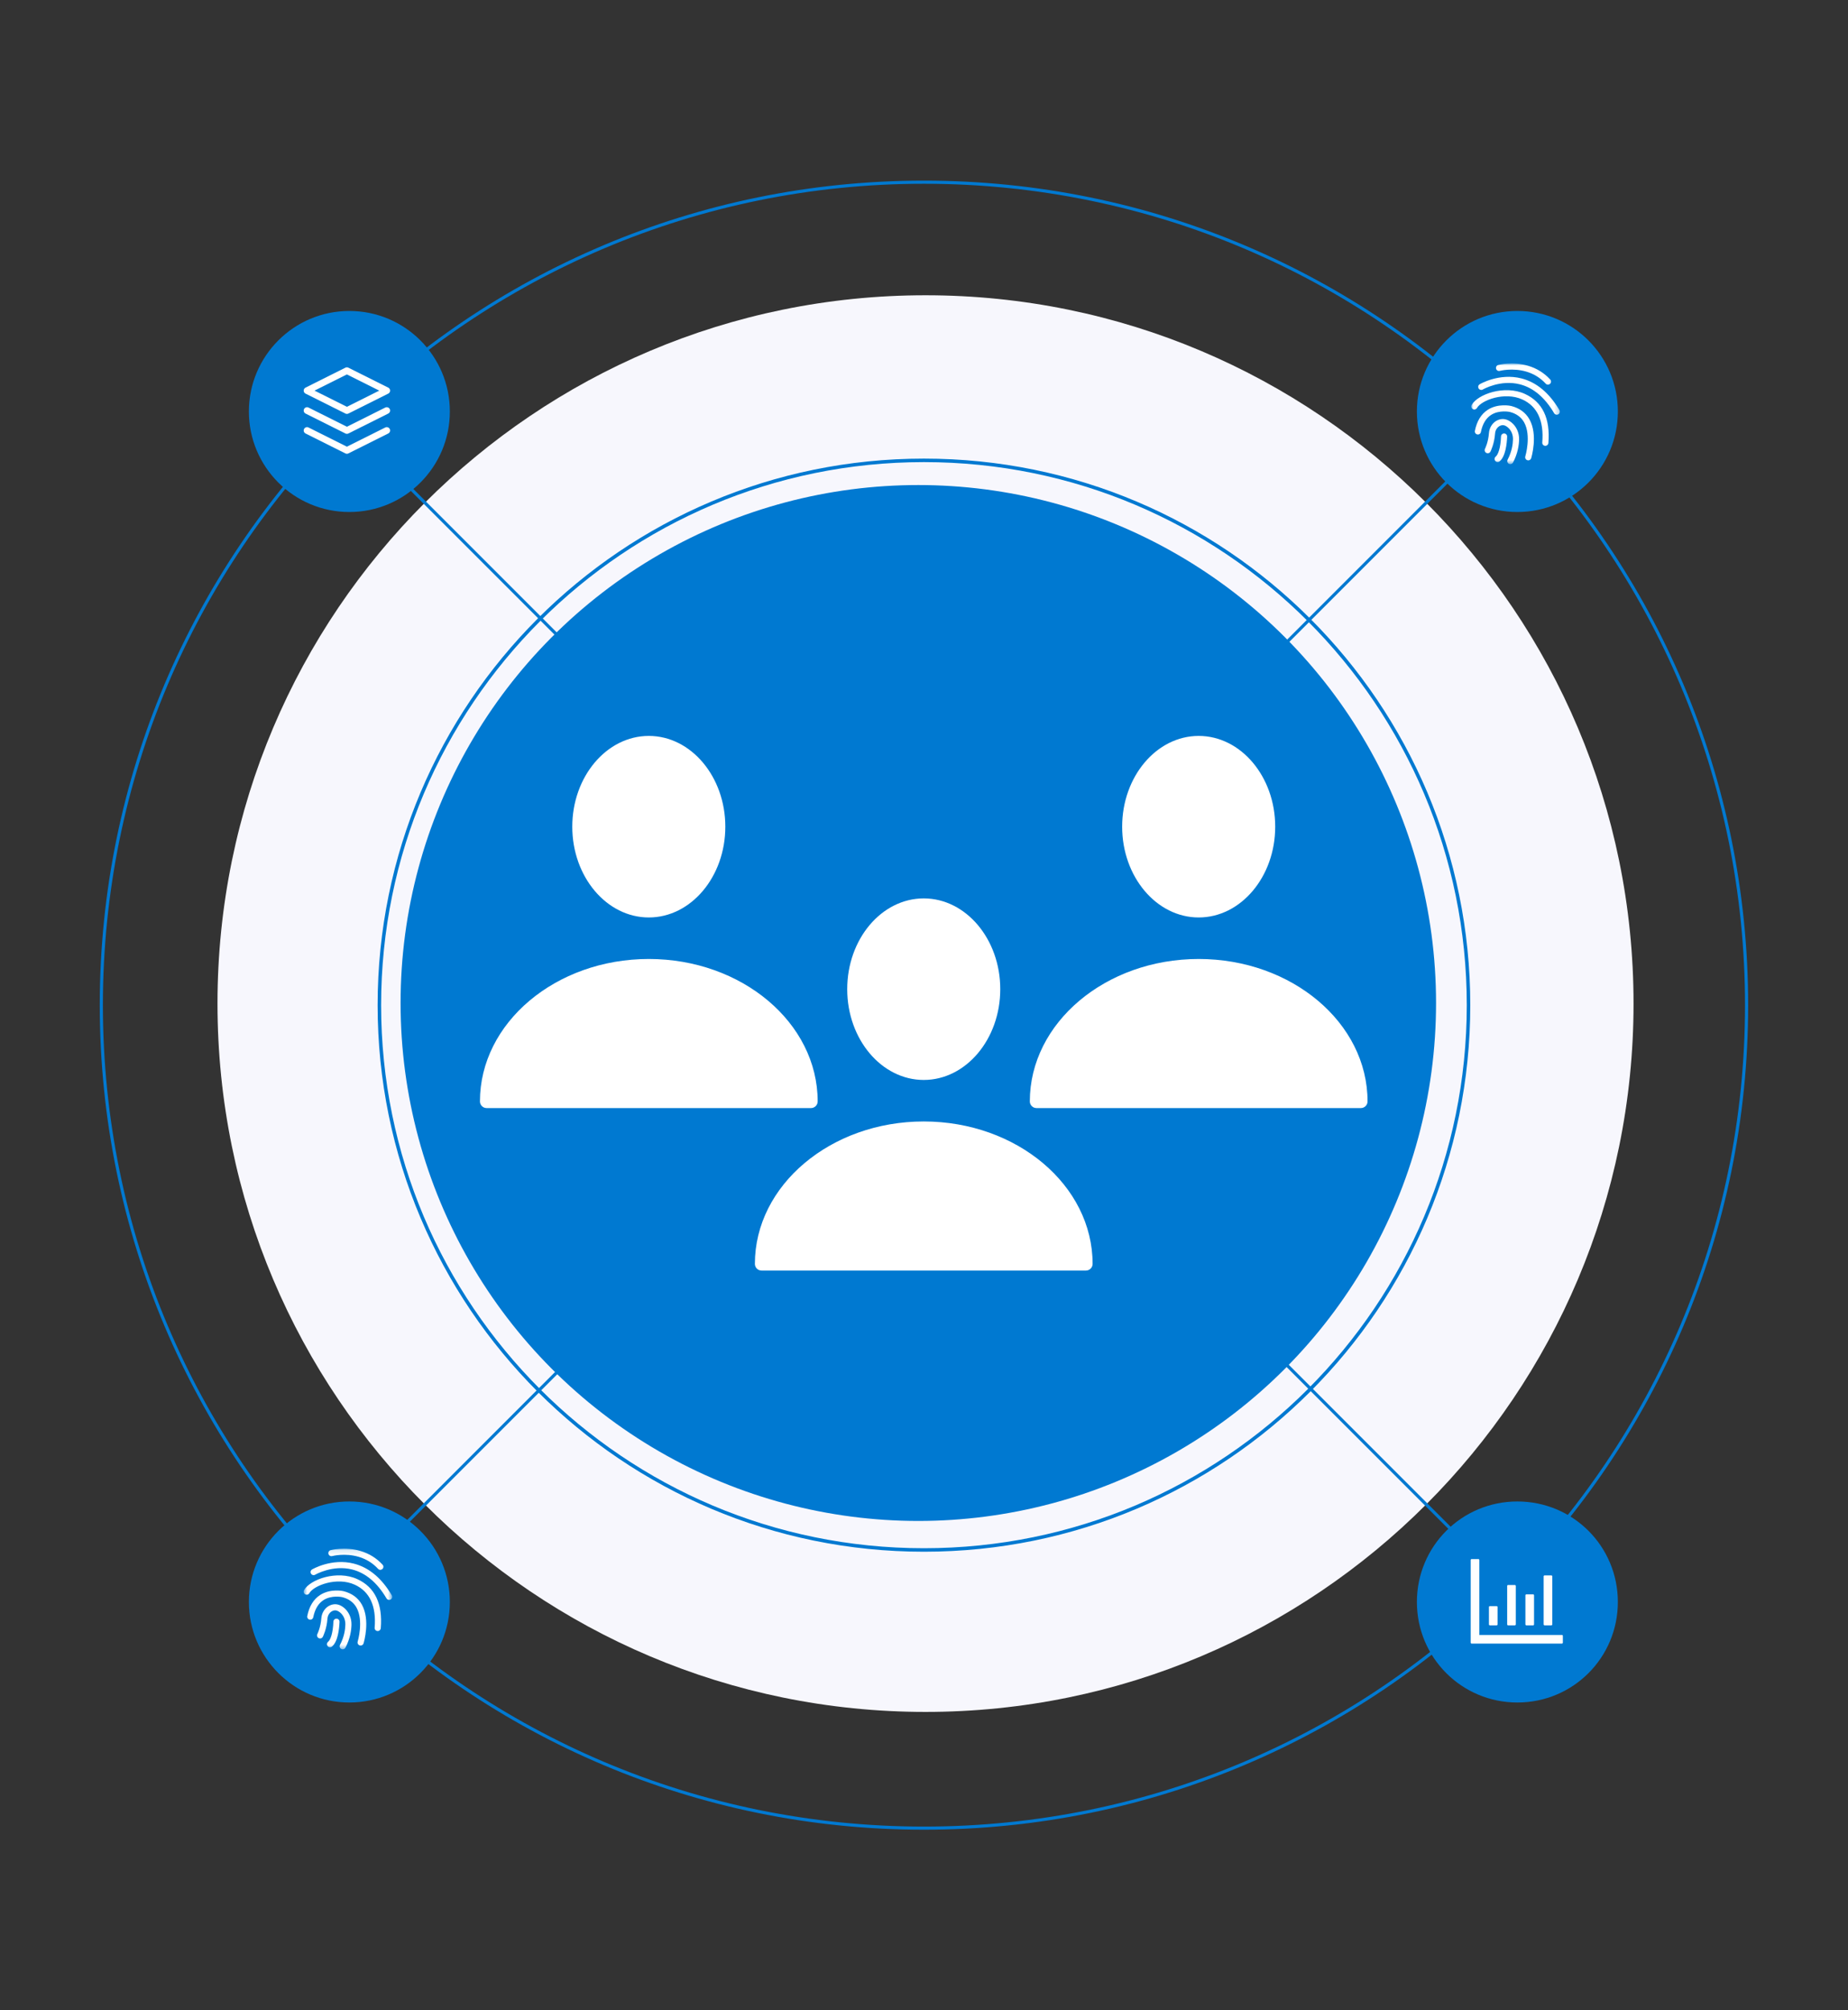 <svg width="412" height="448" viewBox="0 0 412 448" fill="none" xmlns="http://www.w3.org/2000/svg">
<rect x="0" y="0" width="412" height="448" fill="#333333" stroke="none"/>
<path d="M206.339 381.5C293.518 381.5 364.189 310.828 364.189 223.65C364.189 136.472 293.518 65.8 206.339 65.8C119.161 65.8 48.489 136.472 48.489 223.65C48.489 310.828 119.161 381.5 206.339 381.5Z" fill="#F7F7FD"/>
<path fill-rule="evenodd" clip-rule="evenodd" d="M345.742 363.548L66.441 84.248L66.936 83.752L346.236 363.052L345.742 363.548Z" fill="#0079D1"/>
<path fill-rule="evenodd" clip-rule="evenodd" d="M66.936 363.548L346.236 84.248L345.741 83.752L66.441 363.052L66.936 363.548Z" fill="#0079D1"/>
<path fill-rule="evenodd" clip-rule="evenodd" d="M205.988 345.02C272.826 345.02 327.009 290.838 327.009 224C327.009 157.163 272.826 102.981 205.988 102.981C139.152 102.981 84.969 157.163 84.969 224C84.969 290.838 139.152 345.02 205.988 345.02ZM205.988 345.8C273.257 345.8 327.788 291.269 327.788 224C327.788 156.732 273.257 102.2 205.988 102.2C138.721 102.2 84.189 156.732 84.189 224C84.189 291.269 138.721 345.8 205.988 345.8Z" fill="#0079D1"/>
<path fill-rule="evenodd" clip-rule="evenodd" d="M205.989 40.95C104.894 40.95 22.939 122.905 22.939 224C22.939 325.095 104.894 407.05 205.989 407.05C307.085 407.05 389.039 325.095 389.039 224C389.039 122.905 307.085 40.95 205.989 40.95ZM22.239 224C22.239 122.517 104.507 40.25 205.989 40.25C307.471 40.25 389.739 122.517 389.739 224C389.739 325.483 307.471 407.75 205.989 407.75C104.507 407.75 22.239 325.483 22.239 224Z" fill="#0079D1"/>
<path d="M338.289 379.4C350.702 379.4 360.689 369.413 360.689 357C360.689 344.587 350.702 334.6 338.289 334.6C325.876 334.6 315.889 344.587 315.889 357C315.889 369.413 325.876 379.4 338.289 379.4Z" fill="#0079D1"/>
<path d="M89.617 91.246C89.617 97.783 84.318 103.083 77.78 103.083C71.242 103.083 65.942 97.783 65.942 91.246C65.942 84.708 71.242 79.408 77.78 79.408C84.318 79.408 89.617 84.708 89.617 91.246Z" fill="white"/>
<path d="M77.889 114.1C90.261 114.1 100.289 104.071 100.289 91.7C100.289 79.329 90.261 69.3 77.889 69.3C65.518 69.3 55.489 79.329 55.489 91.7C55.489 104.071 65.518 114.1 77.889 114.1Z" fill="#0079D1"/>
<path d="M360.689 91.7C360.689 104.071 350.66 114.1 338.289 114.1C325.918 114.1 315.889 104.071 315.889 91.7C315.889 79.329 325.918 69.3 338.289 69.3C350.66 69.3 360.689 79.329 360.689 91.7Z" fill="#0079D1"/>
<path d="M100.289 357C100.289 369.371 90.261 379.4 77.889 379.4C65.518 379.4 55.489 369.371 55.489 357C55.489 344.629 65.518 334.6 77.889 334.6C90.261 334.6 100.289 344.629 100.289 357Z" fill="#0079D1"/>
<circle cx="204.733" cy="223.517" r="115.426" fill="#0079D1"/>
<g clip-path="url(#clip0_646_9201)">
<path d="M144.646 202.968C153.247 202.968 160.219 194.578 160.219 184.228C160.219 173.878 153.247 165.488 144.646 165.488C136.046 165.488 129.074 173.878 129.074 184.228C129.074 194.578 136.046 202.968 144.646 202.968Z" fill="white"/>
<path d="M144.646 204.456C135.239 204.456 127.586 195.382 127.586 184.229C127.586 173.076 135.239 164 144.646 164C154.053 164 161.706 173.074 161.706 184.228C161.706 195.382 154.053 204.456 144.646 204.456ZM144.646 166.977C136.88 166.977 130.562 174.716 130.562 184.229C130.562 193.742 136.88 201.48 144.646 201.48C152.412 201.48 158.73 193.741 158.73 184.229C158.73 174.716 152.413 166.977 144.646 166.977Z" fill="white"/>
<path d="M180.805 245.446C180.805 228.739 164.616 215.196 144.647 215.196C124.678 215.196 108.488 228.74 108.488 245.446H180.805Z" fill="white"/>
<path d="M180.805 246.933H108.488C107.666 246.933 107 246.267 107 245.445C107 227.946 123.888 213.708 144.646 213.708C165.404 213.708 182.293 227.946 182.293 245.445C182.293 246.267 181.626 246.933 180.805 246.933ZM110.021 243.957H179.271C178.333 228.788 163.161 216.684 144.646 216.684C126.131 216.684 110.959 228.788 110.021 243.957Z" fill="white"/>
<path d="M205.941 239.177C214.542 239.177 221.514 230.787 221.514 220.437C221.514 210.087 214.542 201.697 205.941 201.697C197.341 201.697 190.369 210.087 190.369 220.437C190.369 230.787 197.341 239.177 205.941 239.177Z" fill="white"/>
<path d="M205.942 240.665C196.535 240.665 188.882 231.59 188.882 220.437C188.882 209.283 196.535 200.208 205.942 200.208C215.349 200.208 223.003 209.283 223.003 220.437C223.003 231.59 215.35 240.665 205.942 240.665ZM205.942 203.184C198.176 203.184 191.858 210.923 191.858 220.437C191.858 229.95 198.176 237.689 205.942 237.689C213.708 237.689 220.027 229.95 220.027 220.437C220.027 210.923 213.708 203.184 205.942 203.184Z" fill="white"/>
<path d="M242.1 281.655C242.1 264.948 225.911 251.406 205.942 251.406C185.973 251.406 169.784 264.949 169.784 281.655H242.101H242.1Z" fill="white"/>
<path d="M242.101 283.143H169.784C168.963 283.143 168.296 282.476 168.296 281.655C168.296 264.155 185.184 249.917 205.942 249.917C226.7 249.917 243.589 264.155 243.589 281.655C243.589 282.476 242.922 283.143 242.101 283.143ZM171.318 280.167H240.567C239.63 264.997 224.458 252.893 205.943 252.893C187.427 252.893 172.255 264.997 171.318 280.167Z" fill="white"/>
<path d="M267.238 202.968C275.839 202.968 282.81 194.578 282.81 184.228C282.81 173.878 275.839 165.488 267.238 165.488C258.638 165.488 251.666 173.878 251.666 184.228C251.666 194.578 258.638 202.968 267.238 202.968Z" fill="white"/>
<path d="M267.238 204.456C257.831 204.456 250.178 195.382 250.178 184.229C250.178 173.076 257.831 164 267.238 164C276.645 164 284.299 173.074 284.299 184.228C284.299 195.382 276.646 204.456 267.238 204.456ZM267.238 166.977C259.472 166.977 253.154 174.716 253.154 184.229C253.154 193.742 259.472 201.48 267.238 201.48C275.004 201.48 281.323 193.741 281.323 184.229C281.323 174.716 275.004 166.977 267.238 166.977Z" fill="white"/>
<path d="M303.396 245.446C303.396 228.739 287.207 215.196 267.238 215.196C247.269 215.196 231.08 228.74 231.08 245.446H303.396Z" fill="white"/>
<path d="M303.396 246.933H231.08C230.258 246.933 229.592 246.267 229.592 245.445C229.592 227.946 246.479 213.708 267.238 213.708C287.996 213.708 304.885 227.946 304.885 245.445C304.885 246.267 304.217 246.933 303.396 246.933ZM232.613 243.957H301.862C300.924 228.788 285.753 216.684 267.237 216.684C248.722 216.684 233.551 228.788 232.613 243.957Z" fill="white"/>
</g>
<mask id="mask0_646_9201" style="mask-type:luminance" maskUnits="userSpaceOnUse" x="67" y="345" width="21" height="23">
<path d="M87.434 345.12H67.686V367.558H87.434V345.12Z" fill="white"/>
</mask>
<g mask="url(#mask0_646_9201)">
<path d="M84.789 349.838C84.602 349.838 84.42 349.765 84.288 349.615C83.119 348.341 81.667 347.44 79.984 346.94C76.903 346.025 74.091 346.762 74.064 346.767C73.704 346.867 73.326 346.653 73.227 346.293C73.126 345.934 73.331 345.561 73.691 345.456C73.723 345.447 76.849 344.592 80.371 345.634C82.295 346.203 83.952 347.231 85.294 348.692C85.549 348.969 85.531 349.401 85.253 349.656C85.121 349.774 84.957 349.838 84.793 349.838H84.789Z" fill="white"/>
<path d="M86.753 356.536C86.521 356.536 86.294 356.417 86.166 356.199C84.105 352.704 81.543 350.543 78.563 349.774C74.199 348.645 70.313 350.898 70.272 350.92C69.954 351.112 69.535 351.007 69.344 350.693C69.148 350.374 69.244 349.96 69.558 349.76C69.599 349.733 73.935 347.171 78.904 348.454C82.253 349.314 85.093 351.69 87.345 355.507C87.536 355.83 87.427 356.249 87.104 356.44C86.994 356.504 86.876 356.536 86.758 356.536H86.753Z" fill="white"/>
<path d="M84.203 363.471C84.203 363.471 84.166 363.471 84.148 363.471C83.77 363.439 83.493 363.112 83.525 362.734C83.92 357.893 82.424 354.666 79.074 353.142C75.147 351.354 69.96 353.292 68.968 355.035C68.782 355.363 68.363 355.476 68.04 355.29C67.712 355.103 67.598 354.685 67.785 354.362C69.15 351.955 75.134 349.848 79.643 351.9C83.575 353.688 85.34 357.374 84.89 362.848C84.862 363.203 84.562 363.476 84.212 363.476L84.203 363.471Z" fill="white"/>
<path d="M80.397 366.711C80.329 366.711 80.265 366.701 80.197 366.679C79.837 366.569 79.632 366.187 79.742 365.828C79.755 365.782 81.129 361.191 79.473 358.233C78.818 357.068 77.739 356.286 76.26 355.913C76.256 355.913 73.94 355.412 72.115 356.586C70.964 357.328 70.2 358.611 69.84 360.399C69.767 360.768 69.403 361.009 69.039 360.936C68.671 360.863 68.429 360.504 68.502 360.135C68.934 357.969 69.904 356.39 71.378 355.439C73.681 353.956 76.461 354.561 76.579 354.588C78.449 355.062 79.819 356.067 80.665 357.569C82.608 361.036 81.116 366.019 81.052 366.233C80.961 366.529 80.692 366.715 80.401 366.715L80.397 366.711Z" fill="white"/>
<path d="M76.407 367.557C76.298 367.557 76.189 367.53 76.089 367.479C75.757 367.302 75.629 366.893 75.802 366.556C76.744 364.772 76.972 363.111 76.994 362.033C77.022 360.973 76.585 359.971 75.834 359.353C75.069 358.725 74.537 358.829 74.159 358.989C73.513 359.262 73.058 359.944 73.004 360.722C72.84 362.993 72.062 364.581 71.975 364.754C71.802 365.091 71.393 365.223 71.056 365.054C70.719 364.881 70.587 364.472 70.756 364.135C70.788 364.076 71.493 362.661 71.638 360.622C71.734 359.335 72.512 358.197 73.627 357.728C74.669 357.291 75.702 357.478 76.698 358.297C77.772 359.18 78.396 360.586 78.359 362.065C78.332 363.289 78.073 365.173 77.008 367.188C76.885 367.42 76.648 367.552 76.403 367.552L76.407 367.557Z" fill="white"/>
<path d="M73.579 367.084C73.383 367.084 73.187 366.997 73.051 366.833C72.81 366.542 72.855 366.11 73.146 365.873C73.652 365.459 74.225 364.062 74.33 361.373C74.343 360.995 74.662 360.704 75.039 360.718C75.417 360.731 75.708 361.05 75.695 361.427C75.631 363.02 75.331 365.851 74.016 366.929C73.888 367.034 73.734 367.084 73.583 367.084H73.579Z" fill="white"/>
</g>
<mask id="mask1_646_9201" style="mask-type:luminance" maskUnits="userSpaceOnUse" x="328" y="81" width="20" height="23">
<path d="M347.748 81H328V103.438H347.748V81Z" fill="white"/>
</mask>
<g mask="url(#mask1_646_9201)">
<path d="M345.103 85.718C344.917 85.718 344.735 85.645 344.603 85.495C343.433 84.221 341.982 83.32 340.298 82.82C337.218 81.905 334.406 82.642 334.378 82.647C334.019 82.747 333.641 82.533 333.541 82.173C333.441 81.814 333.646 81.441 334.005 81.336C334.037 81.327 337.163 80.472 340.685 81.514C342.61 82.082 344.266 83.111 345.608 84.572C345.863 84.849 345.845 85.281 345.567 85.536C345.435 85.654 345.272 85.718 345.108 85.718H345.103Z" fill="white"/>
<path d="M347.068 92.416C346.836 92.416 346.608 92.297 346.481 92.079C344.42 88.584 341.858 86.423 338.877 85.654C334.513 84.525 330.627 86.778 330.587 86.8C330.268 86.992 329.849 86.887 329.658 86.573C329.462 86.254 329.558 85.84 329.872 85.64C329.913 85.613 334.249 83.051 339.218 84.334C342.567 85.194 345.407 87.57 347.659 91.387C347.85 91.71 347.741 92.129 347.418 92.32C347.309 92.384 347.191 92.416 347.072 92.416H347.068Z" fill="white"/>
<path d="M344.517 99.351C344.517 99.351 344.481 99.351 344.462 99.351C344.085 99.319 343.807 98.992 343.839 98.614C344.235 93.772 342.738 90.546 339.389 89.022C335.462 87.234 330.275 89.172 329.283 90.915C329.096 91.243 328.677 91.356 328.354 91.17C328.027 90.983 327.913 90.565 328.1 90.242C329.465 87.834 335.448 85.728 339.958 87.78C343.889 89.568 345.655 93.254 345.204 98.728C345.177 99.083 344.876 99.356 344.526 99.356L344.517 99.351Z" fill="white"/>
<path d="M340.711 102.59C340.643 102.59 340.579 102.581 340.511 102.558C340.152 102.449 339.947 102.067 340.056 101.708C340.07 101.662 341.444 97.071 339.788 94.113C339.132 92.948 338.054 92.166 336.575 91.793C336.57 91.793 334.254 91.292 332.43 92.466C331.278 93.207 330.514 94.491 330.154 96.279C330.082 96.648 329.718 96.889 329.354 96.816C328.985 96.743 328.744 96.384 328.817 96.015C329.249 93.849 330.218 92.27 331.693 91.319C333.995 89.836 336.775 90.441 336.894 90.468C338.764 90.942 340.133 91.947 340.98 93.449C342.923 96.916 341.43 101.899 341.366 102.113C341.276 102.408 341.007 102.595 340.716 102.595L340.711 102.59Z" fill="white"/>
<path d="M336.722 103.437C336.613 103.437 336.503 103.41 336.403 103.359C336.071 103.182 335.943 102.772 336.117 102.436C337.058 100.652 337.286 98.991 337.309 97.913C337.336 96.852 336.899 95.851 336.148 95.233C335.384 94.605 334.852 94.709 334.474 94.869C333.828 95.142 333.373 95.824 333.318 96.602C333.154 98.873 332.376 100.461 332.29 100.634C332.117 100.971 331.707 101.102 331.371 100.934C331.034 100.761 330.902 100.352 331.07 100.015C331.102 99.956 331.807 98.541 331.953 96.502C332.048 95.214 332.827 94.077 333.941 93.608C334.984 93.171 336.016 93.358 337.013 94.177C338.087 95.06 338.71 96.466 338.674 97.945C338.646 99.169 338.387 101.052 337.322 103.068C337.2 103.3 336.963 103.432 336.717 103.432L336.722 103.437Z" fill="white"/>
<path d="M333.893 102.963C333.697 102.963 333.502 102.877 333.365 102.713C333.124 102.422 333.17 101.99 333.461 101.753C333.966 101.339 334.539 99.942 334.644 97.253C334.658 96.875 334.976 96.584 335.354 96.598C335.732 96.611 336.023 96.93 336.009 97.307C335.945 98.9 335.645 101.73 334.33 102.809C334.203 102.913 334.048 102.963 333.898 102.963H333.893Z" fill="white"/>
</g>
<g clip-path="url(#clip1_646_9201)">
<path d="M77.339 82.606L68.454 87.049L77.339 91.492L86.224 87.049L77.339 82.606Z" stroke="white" stroke-width="1.493" stroke-linecap="round" stroke-linejoin="round"/>
<path d="M68.454 95.934L77.339 100.377L86.224 95.934" stroke="white" stroke-width="1.493" stroke-linecap="round" stroke-linejoin="round"/>
<path d="M68.454 91.492L77.339 95.934L86.224 91.492" stroke="white" stroke-width="1.493" stroke-linecap="round" stroke-linejoin="round"/>
</g>
<path d="M348.215 364.346H329.807V347.651C329.807 347.533 329.711 347.437 329.593 347.437H328.094C327.977 347.437 327.881 347.533 327.881 347.651V366.057C327.881 366.176 327.977 366.272 328.094 366.272H348.215C348.332 366.272 348.428 366.176 348.428 366.057V364.559C348.428 364.442 348.332 364.346 348.215 364.346ZM332.162 362.206H333.66C333.778 362.206 333.874 362.108 333.874 361.991V358.138C333.874 358.021 333.778 357.924 333.66 357.924H332.162C332.044 357.924 331.947 358.021 331.947 358.138V361.991C331.947 362.108 332.044 362.206 332.162 362.206ZM336.229 362.206H337.727C337.844 362.206 337.94 362.108 337.94 361.991V353.43C337.94 353.312 337.844 353.216 337.727 353.216H336.229C336.11 353.216 336.014 353.312 336.014 353.43V361.991C336.014 362.108 336.11 362.206 336.229 362.206ZM340.295 362.206H341.793C341.911 362.206 342.007 362.108 342.007 361.991V355.516C342.007 355.399 341.911 355.302 341.793 355.302H340.295C340.178 355.302 340.08 355.399 340.08 355.516V361.991C340.08 362.108 340.178 362.206 340.295 362.206ZM344.362 362.206H345.86C345.977 362.206 346.074 362.108 346.074 361.991V351.289C346.074 351.171 345.977 351.075 345.86 351.075H344.362C344.244 351.075 344.148 351.171 344.148 351.289V361.991C344.148 362.108 344.244 362.206 344.362 362.206Z" fill="white"/>
<defs>
<clipPath id="clip0_646_9201">
<rect width="197.883" height="119.143" fill="white" transform="translate(107 164)"/>
</clipPath>
<clipPath id="clip1_646_9201">
<rect width="22.39" height="22.39" fill="white" transform="translate(66.144 80.296)"/>
</clipPath>
</defs>
</svg>
